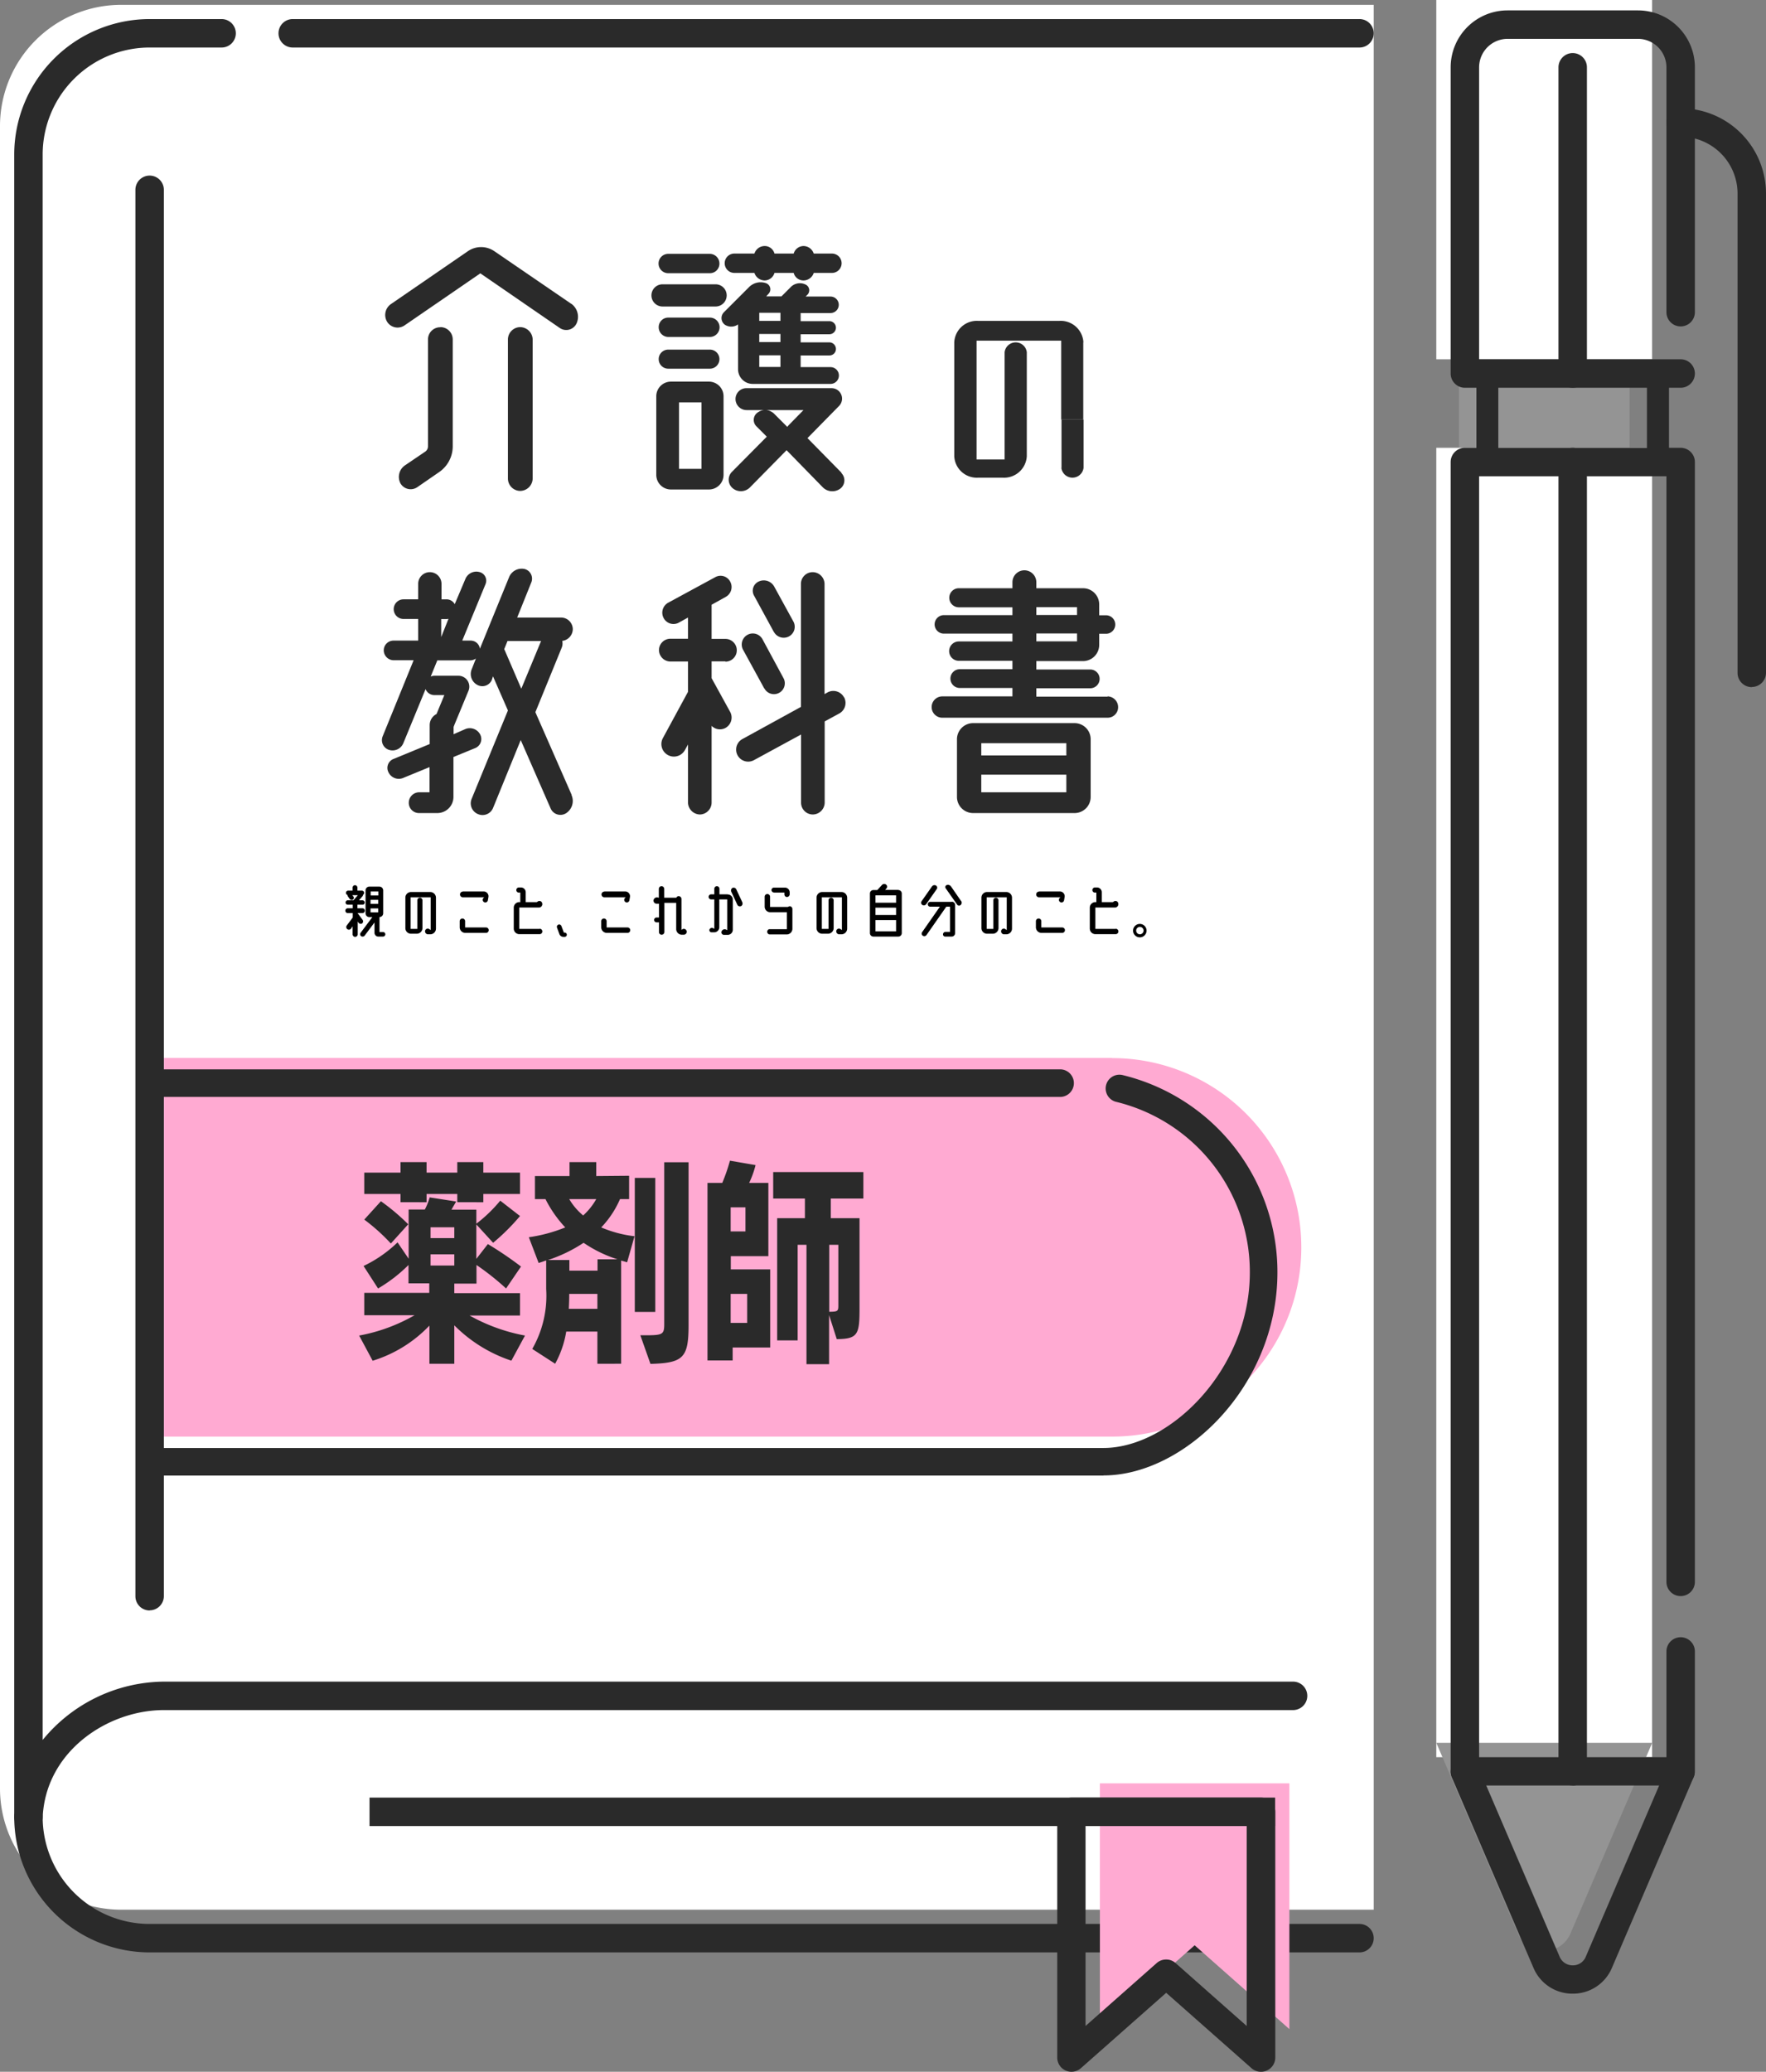 <svg xmlns="http://www.w3.org/2000/svg" xmlns:xlink="http://www.w3.org/1999/xlink" width="124.16" height="145.6" viewBox="0 0 124.16 145.6">
  <rect x="0" y="0" width="124.16" height="145.6" fill="#808080" stroke="none"/>
  <defs>
    <clipPath id="clip-path">
      <rect id="長方形_17610" data-name="長方形 17610" width="94.74" height="41.83" transform="translate(20.83 65.88)" fill="none"/>
    </clipPath>
  </defs>
  <g id="layout" transform="translate(-10.65)">
    <g id="グループ_12278" data-name="グループ 12278">
      <rect id="長方形_17607" data-name="長方形 17607" width="12" height="6.22" transform="translate(125.22 31.46) rotate(180)" fill="#949494"/>
      <rect id="長方形_17608" data-name="長方形 17608" width="15.17" height="25.25" transform="translate(111.63)" fill="#fff"/>
      <rect id="長方形_17609" data-name="長方形 17609" width="15.17" height="92.02" transform="translate(111.63 31.47)" fill="#fff"/>
      <path id="パス_39303" data-name="パス 39303" d="M126.81,122.48l-5.75,13.41a2,2,0,0,1-3.68,0l-5.75-13.41" fill="#949494"/>
      <g id="グループ_12277" data-name="グループ 12277">
        <path id="パス_39304" data-name="パス 39304" d="M10.65,125.69V8.86A8.521,8.521,0,0,1,19.17.34h88.06V134.21H19.17a8.521,8.521,0,0,1-8.52-8.52h0" fill="#fff"/>
        <g id="グループ_12273" data-name="グループ 12273">
          <g id="グループ_12269" data-name="グループ 12269">
            <g id="グループ_12267" data-name="グループ 12267">
              <g id="グループ_12266" data-name="グループ 12266">
                <path id="パス_39305" data-name="パス 39305" d="M50.82,21.35a1.127,1.127,0,0,1,.36,1.39.8.8,0,0,1-1.16.32l-5.6-3.85-5.33,3.66a.868.868,0,0,1-1.22-.25.929.929,0,0,1,.25-1.24l5.43-3.73a1.644,1.644,0,0,1,1.85,0l5.41,3.7Zm-9.2,1.64a.866.866,0,0,1,.86.86v7.54a2.2,2.2,0,0,1-.93,1.77l-1.58,1.09a.83.83,0,0,1-1.16-.27.982.982,0,0,1,.29-1.26l1.43-.97a.453.453,0,0,0,.21-.38V23.86A.854.854,0,0,1,41.6,23Zm5.6,0a.888.888,0,0,1,.88.88v9.75a.888.888,0,0,1-.88.88.871.871,0,0,1-.86-.88V23.87A.871.871,0,0,1,47.22,22.99Z" fill="#2a2a2a"/>
                <path id="パス_39306" data-name="パス 39306" d="M60.96,21.54H57.23a.78.78,0,0,1,0-1.56h3.73a.78.78,0,0,1,0,1.56Zm-.47,5.28a1.029,1.029,0,0,1,1.03,1.03v5.52a1.029,1.029,0,0,1-1.03,1.03H57.82a1.029,1.029,0,0,1-1.03-1.03V27.85a1.029,1.029,0,0,1,1.03-1.03h2.67ZM57.63,19.2a.68.68,0,0,1,0-1.36h2.93a.681.681,0,0,1,.67.69.67.67,0,0,1-.67.67Zm2.93,3.12a.68.68,0,0,1,0,1.36H57.63a.681.681,0,0,1-.67-.69.67.67,0,0,1,.67-.67Zm0,2.25a.67.67,0,0,1,0,1.34H57.63a.67.67,0,0,1,0-1.34Zm-.59,8.38V28.28H58.39v4.67ZM62.54,22.8a.829.829,0,0,1-.93.02.581.581,0,0,1-.08-.86l1.77-1.77a1.148,1.148,0,0,1,1.2-.29.456.456,0,0,1,.17.76l-.15.17h1.07l.63-.63a.9.9,0,0,1,1.05-.21.446.446,0,0,1,.15.72l-.13.13h1.75a.58.58,0,0,1,0,1.16h-2.1v.57h2.02a.46.46,0,1,1,0,.92H66.94v.57h2.02a.465.465,0,0,1,.46.46.453.453,0,0,1-.46.46H66.94v.82h2.1a.59.59,0,0,1,0,1.18H63.57a1.029,1.029,0,0,1-1.03-1.03V22.81Zm-.26-3.62a.68.68,0,0,1,0-1.36h1.41a.759.759,0,0,1,.72-.53.711.711,0,0,1,.69.53h1.35a.732.732,0,0,1,.69-.53.766.766,0,0,1,.72.53h1.28a.68.68,0,1,1,0,1.36H67.86a.759.759,0,0,1-.72.53.711.711,0,0,1-.69-.53H65.1a.732.732,0,0,1-.69.53.766.766,0,0,1-.72-.53H62.28ZM69.8,33.24a.732.732,0,0,1-.06,1.09.944.944,0,0,1-1.24-.08l-2.55-2.61-2.57,2.61a.9.9,0,0,1-1.22.06.781.781,0,0,1-.06-1.14l2.23-2.25.23-.23-.74-.74a.632.632,0,0,1,.11-.97.9.9,0,0,1,1.16.11L66,30a1.488,1.488,0,0,1,.11-.13l1.03-1.05h-4a.781.781,0,0,1-.78-.78.764.764,0,0,1,.78-.76H69.1a.735.735,0,0,1,.53,1.26l-2.21,2.25,2.4,2.44ZM64.03,22.55h1.49v-.57H64.03Zm1.49,1.49v-.57H64.03v.57Zm0,1.75v-.82H64.03v.82Z" fill="#2a2a2a"/>
                <path id="パス_39307" data-name="パス 39307" d="M50.83,55.87a1.026,1.026,0,0,1-.38,1.28.748.748,0,0,1-1.09-.34l-2.1-4.8-1.94,4.76a.8.8,0,0,1-1.07.44.816.816,0,0,1-.44-1.07l2.55-6.21-1.05-2.4-.08.25a.729.729,0,0,1-1.01.36.867.867,0,0,1-.4-1.12l.29-.74a.732.732,0,0,1-.4.13H41.39a.509.509,0,0,1-.04.11l-.42,1.03a.6.6,0,0,1,.27-.06h1.7a.765.765,0,0,1,.69,1.05l-1.01,2.44s-.02.06-.04.11v.51l.82-.36a.823.823,0,0,1,1.05.38.687.687,0,0,1-.34.95l-1.54.63v2.82a1.135,1.135,0,0,1-1.14,1.12H40.11a.717.717,0,0,1-.72-.72.734.734,0,0,1,.72-.74h.74V53.91L39,54.67a.8.8,0,0,1-1.03-.38.673.673,0,0,1,.34-.95l2.55-1.05V50.96a.872.872,0,0,1,.48-.78l.55-1.33H41.2a.668.668,0,0,1-.63-.42l-1.56,3.79A.821.821,0,0,1,38,52.7a.718.718,0,0,1-.44-.97l2.17-5.33H38.32a.7.7,0,0,1-.69-.69.685.685,0,0,1,.69-.69h1.73V43.5H39.02a.69.69,0,1,1,0-1.38h1.03V41.03a.82.82,0,0,1,1.64,0v1.09h.34a.661.661,0,0,1,.59.34l.74-1.75a.834.834,0,0,1,.99-.51.624.624,0,0,1,.44.84l-1.64,3.98h.57a.654.654,0,0,1,.67.57l2.06-5.05a.958.958,0,0,1,1.09-.55.7.7,0,0,1,.46.95l-.99,2.46H50.1a.824.824,0,0,1,.82.82.841.841,0,0,1-.74.82.8.8,0,0,1-.04.48l-1.85,4.53,2.55,5.81ZM42.01,43.51h-.34v1.26l.51-1.28A1.3,1.3,0,0,1,42.01,43.51Zm4.11,2.15L47.3,48.4l1.39-3.35H46.33l-.23.57a.062.062,0,0,0,.02.04Z" fill="#2a2a2a"/>
                <path id="パス_39308" data-name="パス 39308" d="M61.65,46.48h-.97v1.18l1.31,2.38a.835.835,0,0,1-.34,1.12.819.819,0,0,1-.97-.15V56.4a.841.841,0,0,1-.82.84.858.858,0,0,1-.84-.84V52.32l-.21.38a.881.881,0,1,1-1.56-.82l1.77-3.26V46.49H57.76a.812.812,0,0,1-.78-.8.8.8,0,0,1,.78-.8h1.26V43.4l-.65.36a.782.782,0,0,1-1.07-.34.8.8,0,0,1,.34-1.07l3.3-1.79a.764.764,0,0,1,1.05.32.792.792,0,0,1-.32,1.07l-.99.55v2.4h.97a.8.8,0,0,1,0,1.6ZM70,49.01a.847.847,0,0,1-.36,1.14l-1.01.55v5.7a.845.845,0,0,1-.84.84.828.828,0,0,1-.82-.84V51.62l-3.33,1.81a.845.845,0,1,1-.78-1.5l4.1-2.25V41.03a.824.824,0,0,1,.82-.82.841.841,0,0,1,.84.82v7.75l.23-.13a.853.853,0,0,1,1.14.36Zm-5.62-.63-1.49-2.72a.776.776,0,1,1,1.37-.73l1.47,2.72a.763.763,0,1,1-1.34.73Zm.68-3.96-1.39-2.55a.708.708,0,0,1,.34-1.01.839.839,0,0,1,1.07.36l1.35,2.46a.769.769,0,0,1-.32,1.05.787.787,0,0,1-1.05-.32Z" fill="#2a2a2a"/>
                <path id="パス_39309" data-name="パス 39309" d="M88.52,48.94a.756.756,0,0,1,.74.76.738.738,0,0,1-.74.74H76.9a.75.75,0,0,1,0-1.5h4.93v-.59h-3.7a.66.66,0,1,1,0-1.32h3.7v-.59H78.06a.68.68,0,0,1,0-1.36h3.77v-.55H77.01a.65.65,0,0,1,0-1.3h4.82v-.55H78.06a.67.67,0,1,1,0-1.34h3.77v-.42a.84.84,0,1,1,1.68,0v.42h3.28a1.135,1.135,0,0,1,1.14,1.12v.78h.48a.65.65,0,0,1,0,1.3h-.48v.78a1.139,1.139,0,0,1-1.14,1.14H83.51v.59H87.3a.66.66,0,1,1,0,1.32H83.51v.59h5.01Zm-2.31,1.88a1.131,1.131,0,0,1,1.12,1.12v4.08a1.131,1.131,0,0,1-1.12,1.12H79.07a1.135,1.135,0,0,1-1.14-1.12V51.94a1.135,1.135,0,0,1,1.14-1.12h7.14Zm-.59,1.41H79.64v.86h5.98Zm-5.98,3.45h5.98V54.44H79.64Zm3.87-13.01v.55h2.86v-.55Zm0,1.85v.55h2.86v-.55Z" fill="#2a2a2a"/>
              </g>
              <path id="パス_39310" data-name="パス 39310" d="M85.27,32.88a.786.786,0,0,0,1.56,0V29.49H85.28v3.39Z" fill="#2a2a2a"/>
              <path id="パス_39311" data-name="パス 39311" d="M86.82,24.05a1.6,1.6,0,0,0-1.69-1.5H79.41a1.586,1.586,0,0,0-1.67,1.5v8.02a1.586,1.586,0,0,0,1.67,1.5h1.74a1.6,1.6,0,0,0,1.69-1.5V24.75a.786.786,0,0,0-1.56,0v7.54H79.31V23.94h5.95v5.55h1.55V24.06Z" fill="#2a2a2a"/>
            </g>
            <g id="グループ_12268" data-name="グループ 12268">
              <path id="パス_39312" data-name="パス 39312" d="M36.12,64.89a.188.188,0,0,1-.26-.04l-.06-.09v.9a.18.18,0,0,1-.36,0V65.1l-.11.16a.186.186,0,1,1-.3-.22l.42-.56v-.31H35.1a.17.17,0,0,1,0-.34h.35v-.25H35.1a.155.155,0,1,1,0-.31h.4l.31-.36h-.39l.08.1a.148.148,0,0,1-.04.21.17.17,0,0,1-.22-.04L35.11,63a.405.405,0,0,1-.03-.1.163.163,0,0,1-.11-.15.158.158,0,0,1,.16-.16h.31v-.21a.169.169,0,0,1,.17-.17.175.175,0,0,1,.17.17v.21h.31a.158.158,0,0,1,.16.16.184.184,0,0,1-.08.14.116.116,0,0,1-.04.1l-.24.28h.24a.164.164,0,0,1,.16.16.15.15,0,0,1-.16.15h-.35v.25h.35a.17.17,0,0,1,0,.34h-.34l.35.47a.182.182,0,0,1-.04.26Zm1.46.61a.16.16,0,0,1,0,.32h-.34a.265.265,0,0,1-.26-.26v-.73l-.69.92a.187.187,0,0,1-.25.04.163.163,0,0,1-.04-.23l.83-1.11h-.22a.265.265,0,0,1-.26-.26V62.57a.265.265,0,0,1,.26-.26h.72a.265.265,0,0,1,.26.26v1.62a.265.265,0,0,1-.26.26h0V65.5h.25Zm-.33-2.85h-.54v.28h.54Zm-.55.59v.28h.54v-.28Zm0,.6v.28h.54v-.28H36.7Z"/>
              <path id="パス_39313" data-name="パス 39313" d="M40.9,62.69a.4.4,0,0,1,.4.4v2.17a.4.4,0,0,1-.4.4h-.16a.208.208,0,0,1-.2-.26.192.192,0,0,1,.3-.1l.09.06v-2.3H39.52v2.22h.47V63.27a.179.179,0,0,1,.18-.18.186.186,0,0,1,.18.18v1.95a.4.4,0,0,1-.4.4h-.41a.393.393,0,0,1-.39-.4V63.09a.393.393,0,0,1,.39-.4h1.35Z"/>
              <path id="パス_39314" data-name="パス 39314" d="M43.35,65.18h1.47a.19.19,0,0,1,0,.38H43.37a.393.393,0,0,1-.4-.39v-.43a.19.19,0,1,1,.38,0v.44Zm-.17-2.53h1.48a.337.337,0,0,1,.33.39l-.04.23a.183.183,0,1,1-.3-.17l.05-.04H43.19a.2.2,0,1,1,0-.4Z"/>
              <path id="パス_39315" data-name="パス 39315" d="M48.59,65.27a.19.19,0,0,1,0,.38H47.17a.393.393,0,0,1-.4-.39V63.79a.387.387,0,0,1,.4-.39h.06v-.67h-.1a.18.18,0,1,1,0-.36h.15a.333.333,0,0,1,.33.33v.7h.78l.06-.04a.2.2,0,0,1,.32.12.24.24,0,0,1-.24.3H47.16v1.5H48.6Z"/>
              <path id="パス_39316" data-name="パス 39316" d="M50.29,65.54h.06a.15.15,0,1,1,0,.3h-.08a.3.3,0,0,1-.3-.22l-.16-.43a.164.164,0,1,1,.31-.11l.17.45Z"/>
              <path id="パス_39317" data-name="パス 39317" d="M53.3,65.18h1.47a.19.19,0,0,1,0,.38H53.32a.393.393,0,0,1-.4-.39v-.43a.19.19,0,1,1,.38,0v.44Zm-.17-2.53h1.48a.337.337,0,0,1,.33.39l-.04.23a.183.183,0,1,1-.3-.17l.05-.04H53.14a.2.2,0,1,1,0-.4Z"/>
              <path id="パス_39318" data-name="パス 39318" d="M58.92,65.4a.215.215,0,0,1-.2.29h-.13a.4.4,0,0,1-.4-.4V63.45h-.83V65.5a.19.19,0,0,1-.19.19.184.184,0,0,1-.19-.19v-.68h-.17a.17.17,0,1,1,0-.34h.17v-.97h-.17a.215.215,0,0,1-.2-.29.249.249,0,0,1,.36-.12h0v-.63a.19.19,0,0,1,.38,0v.62h.85a.175.175,0,0,1,.17-.11.2.2,0,0,1,.19.19v2.19l.03-.03a.2.2,0,0,1,.32.07Z"/>
              <path id="パス_39319" data-name="パス 39319" d="M61.81,62.86a.359.359,0,0,1,.36.36v2.12a.359.359,0,0,1-.36.36h-.26a.18.18,0,0,1-.17-.24.234.234,0,0,1,.32-.13l.08.04V63.21h-.56v1.95a.356.356,0,0,1-.35.36h-.2a.152.152,0,0,1-.14-.2.187.187,0,0,1,.26-.09l.08.05V63.21h-.22a.18.18,0,0,1,0-.36h.22v-.39a.18.18,0,0,1,.36,0v.39h.58Zm1.03.56a.207.207,0,0,1-.09.26.2.2,0,0,1-.26-.09l-.43-.93a.211.211,0,0,1,.09-.26.207.207,0,0,1,.26.09l.43.92Z"/>
              <path id="パス_39320" data-name="パス 39320" d="M66.16,63.69a.192.192,0,0,1,.2.19v1.39a.4.4,0,0,1-.4.4H64.78a.184.184,0,0,1-.19-.19.176.176,0,0,1,.19-.18h1.19V64.11H64.8a.393.393,0,0,1-.39-.4v-.69a.19.19,0,0,1,.38,0v.72h1.25a.341.341,0,0,1,.13-.05Zm-1.1-.97a.17.17,0,1,1,0-.34h.78a.333.333,0,0,1,.33.33v.14a.2.2,0,0,1-.19.19.182.182,0,0,1-.18-.19v-.12h-.73Z"/>
              <path id="パス_39321" data-name="パス 39321" d="M69.81,62.69a.4.4,0,0,1,.4.4v2.17a.4.4,0,0,1-.4.4h-.16a.208.208,0,0,1-.2-.26.192.192,0,0,1,.3-.1l.09.06v-2.3H68.43v2.22h.47V63.27a.179.179,0,0,1,.18-.18.186.186,0,0,1,.18.18v1.95a.4.4,0,0,1-.4.4h-.41a.393.393,0,0,1-.39-.4V63.09a.393.393,0,0,1,.39-.4H69.8Z"/>
              <path id="パス_39322" data-name="パス 39322" d="M73.81,62.55a.243.243,0,0,1,.24.24v2.79a.243.243,0,0,1-.24.24H72.05a.243.243,0,0,1-.24-.24V62.79a.243.243,0,0,1,.24-.24h.28l.33-.36a.216.216,0,0,1,.29-.02.191.191,0,0,1,.02.27l-.09.1h.93Zm-.16.37H72.2v.52h1.45Zm-1.45.87v.51h1.45v-.51H72.2Zm0,1.66h1.45v-.79H72.2Z"/>
              <path id="パス_39323" data-name="パス 39323" d="M75.49,63.59a.178.178,0,0,1-.05-.25l.73-1.04a.218.218,0,0,1,.28-.07.171.171,0,0,1,.06.25l-.75,1.07a.2.2,0,0,1-.26.05Zm2.07-.22a.237.237,0,0,1,.24.24v1.97a.243.243,0,0,1-.24.24h-.45a.152.152,0,0,1-.16-.16.175.175,0,0,1,.17-.17h.32V63.72h-.26l-1.39,1.99a.19.19,0,0,1-.26.05.178.178,0,0,1-.05-.25l1.25-1.79h-.68a.17.17,0,0,1,0-.34h1.52Zm.66-.06a.216.216,0,0,1-.03.29.162.162,0,0,1-.25-.03l-.8-1.14a.148.148,0,0,1,.07-.23.267.267,0,0,1,.29.08l.71,1.03Z"/>
              <path id="パス_39324" data-name="パス 39324" d="M81.4,62.69a.4.4,0,0,1,.4.4v2.17a.4.4,0,0,1-.4.4h-.16a.208.208,0,0,1-.2-.26.192.192,0,0,1,.3-.1l.09.06v-2.3H80.02v2.22h.47V63.27a.179.179,0,0,1,.18-.18.186.186,0,0,1,.18.18v1.95a.4.4,0,0,1-.4.4h-.41a.393.393,0,0,1-.39-.4V63.09a.393.393,0,0,1,.39-.4h1.35Z"/>
              <path id="パス_39325" data-name="パス 39325" d="M83.86,65.18h1.47a.19.19,0,0,1,0,.38H83.88a.393.393,0,0,1-.4-.39v-.43a.19.19,0,0,1,.38,0v.44Zm-.17-2.53h1.48a.337.337,0,0,1,.33.39l-.04.23a.183.183,0,1,1-.3-.17l.05-.04H83.7a.2.2,0,0,1,0-.4Z"/>
              <path id="パス_39326" data-name="パス 39326" d="M89.09,65.27a.19.19,0,0,1,0,.38H87.67a.393.393,0,0,1-.4-.39V63.79a.387.387,0,0,1,.4-.39h.06v-.67h-.1a.18.18,0,0,1,0-.36h.15a.333.333,0,0,1,.33.33v.7h.78l.06-.04a.2.2,0,0,1,.32.12.24.24,0,0,1-.24.3H87.66v1.5H89.1Z"/>
              <path id="パス_39327" data-name="パス 39327" d="M90.79,64.93a.476.476,0,0,1,.47.47.475.475,0,1,1-.95,0A.478.478,0,0,1,90.79,64.93Zm0,.21a.258.258,0,0,0-.26.26.26.26,0,1,0,.26-.26Z"/>
            </g>
          </g>
          <g id="グループ_12272" data-name="グループ 12272" clip-path="url(#clip-path)">
            <g id="グループ_12271" data-name="グループ 12271">
              <g id="グループ_11138" data-name="グループ 11138">
                <g id="グループ_11136" data-name="グループ 11136">
                  <path id="パス_36496" data-name="パス 36496" d="M86.19,76.74H14.27A13.294,13.294,0,0,0,.97,90.04h0a13.3,13.3,0,0,0,13.3,13.31H86.19a13.294,13.294,0,0,0,13.3-13.3h0a13.294,13.294,0,0,0-13.3-13.3h0" fill="#fff"/>
                  <path id="パス_36497" data-name="パス 36497" d="M88.84,74.35H16.92a13.294,13.294,0,0,0-13.3,13.3h0a13.3,13.3,0,0,0,13.3,13.31H88.84a13.29,13.29,0,0,0,13.3-13.28v-.02h0a13.294,13.294,0,0,0-13.3-13.3h0" fill="#ffaad2"/>
                  <path id="パス_39328" data-name="パス 39328" d="M88.24,103.7H22.23a.97.97,0,0,1,0-1.94h66c4.66,0,10.29-5.5,10.29-12.34A12.3,12.3,0,0,0,89.1,77.43a.968.968,0,0,1,.46-1.88,14.239,14.239,0,0,1,10.9,13.87c0,8.04-6.57,14.27-12.22,14.27Z" fill="#2a2a2a"/>
                  <path id="パス_39329" data-name="パス 39329" d="M14.27,103.69a14.27,14.27,0,0,1,0-28.54H85.18a.97.97,0,0,1,0,1.94H14.27a12.335,12.335,0,1,0,.01,24.67.97.97,0,0,1,.01,1.94Z" fill="#2a2a2a"/>
                </g>
              </g>
              <g id="グループ_12270" data-name="グループ 12270">
                <path id="パス_39330" data-name="パス 39330" d="M46.59,95.62a10.151,10.151,0,0,1-4-2.48v2.7H40.84V93.16a9.284,9.284,0,0,1-3.99,2.47l-.95-1.77a12.243,12.243,0,0,0,3.9-1.43H36.26V90.86h4.57v-.67H39.37V88.9a10.542,10.542,0,0,1-2.14,1.65l-1.02-1.58a8.964,8.964,0,0,0,2.39-1.66l.78,1.15V85h1.14a4.546,4.546,0,0,0,.34-.85l1.86.29-.33.57h1.75V86a10.166,10.166,0,0,0,1.68-1.62l1.39,1.08a15.159,15.159,0,0,1-1.89,1.88l-1.18-1.29v2.42l.81-1.04a25.551,25.551,0,0,1,2.33,1.58l-1.05,1.54a18.661,18.661,0,0,0-2.08-1.65v1.31H42.59v.67h4.62v1.57H43.66a12.7,12.7,0,0,0,3.9,1.41l-.96,1.77ZM44.63,83.91v.58H42.8v-.58H40.64v.58H38.81v-.58H36.26v-1.5h2.55v-.74h1.83v.74H42.8v-.74h1.83v.74h2.58v1.5H44.63Zm-6.5,3.48a13.575,13.575,0,0,0-1.87-1.68l1.17-1.29a14.893,14.893,0,0,1,1.92,1.62l-1.22,1.35Zm4.46-1.14H40.92v.76h1.67Zm0,1.9H40.92v.79h1.67Z" fill="#2a2a2a"/>
                <path id="パス_39331" data-name="パス 39331" d="M52.65,95.83V93.58H50.46a7.05,7.05,0,0,1-.78,2.26L48.07,94.8a7.512,7.512,0,0,0,.98-4.21V88.58l-.53.18-.69-1.81a10.861,10.861,0,0,0,2.56-.69A8.456,8.456,0,0,1,49,84.27h-.74V82.65h2.43v-.98h1.88v.98l2.31-.02v1.64h-.64a6.772,6.772,0,0,1-1.32,1.99,8.491,8.491,0,0,0,2.34.62l-.52,1.83-.42-.12v7.25H52.65Zm0-7.33h1.41a9.059,9.059,0,0,1-2.38-1.16,10.351,10.351,0,0,1-2.5,1.21h1.5v.75h1.98v-.81Zm0,2.43H50.67c0,.33-.01.69-.03,1.05h2.01Zm-1.98-6.66a4.392,4.392,0,0,0,.98,1.15,4.6,4.6,0,0,0,.92-1.15H50.68Zm4.61,7.93V82.78h1.44V92.2Zm.39,1.64h.36c1.21,0,1.32-.06,1.32-.79V81.68h1.71V93.15c0,2.28-.38,2.64-2.68,2.7l-.71-2.01Z" fill="#2a2a2a"/>
                <path id="パス_39332" data-name="パス 39332" d="M62.16,94.69v.92H60.39V83.13h1.04a12.8,12.8,0,0,0,.54-1.56l1.8.31a6.546,6.546,0,0,1-.45,1.25h1.35v5.15H62.03v.93H64.8V94.7H62.16Zm.9-9.84H62.02v1.69h1.04Zm.12,6.08H62.02v2.04h1.16Zm4.17,4.93V87.48h-.62V94.2H65.29V85.61h1.95V84.23H65.01V82.37h6.34v1.86H69.06v1.38h2.02v6.37c0,1.8-.12,2.12-1.6,2.13l-.54-1.69v3.45H67.35Zm2.24-8.38h-.64v4.71c.57-.01.64-.03.64-.42Z" fill="#2a2a2a"/>
              </g>
            </g>
          </g>
        </g>
        <g id="グループ_12274" data-name="グループ 12274">
          <path id="パス_39333" data-name="パス 39333" d="M121.22,140.11h0a2.966,2.966,0,0,1-2.76-1.82l-5.75-13.41a1,1,0,0,1,1.84-.78l5.75,13.41a.988.988,0,0,0,.92.61h0a.971.971,0,0,0,.92-.61l5.75-13.41a1,1,0,0,1,1.84.78l-5.75,13.41a2.966,2.966,0,0,1-2.76,1.82Z" fill="#2a2a2a"/>
          <path id="パス_39334" data-name="パス 39334" d="M128.81,125.48H113.64a1,1,0,0,1-1-1V32.47a1,1,0,0,1,1-1h15.17a1,1,0,0,1,1,1v78.7a1,1,0,1,1-2,0V33.47H114.64v90.02h13.17v-7.43a1,1,0,0,1,2,0v8.43a1,1,0,0,1-1,1Z" fill="#2a2a2a"/>
          <path id="パス_39335" data-name="パス 39335" d="M128.81,27.25H113.64a1,1,0,0,1-1-1V4.73a4,4,0,0,1,4-4h9.17a4,4,0,0,1,4,4V21.94a1,1,0,1,1-2,0V4.73a2.006,2.006,0,0,0-2-2h-9.17a2.006,2.006,0,0,0-2,2V25.25h14.17a1,1,0,0,1,0,2Z" fill="#2a2a2a"/>
          <path id="パス_39336" data-name="パス 39336" d="M133.81,48.29a1,1,0,0,1-1-1V13.61a4,4,0,0,0-4-4,1,1,0,0,1,0-2,6,6,0,0,1,6,6V47.28a1,1,0,0,1-1,1Z" fill="#2a2a2a"/>
          <path id="パス_39337" data-name="パス 39337" d="M127.22,33.24h-12a.77.77,0,0,1-.77-.77V26.25a.77.77,0,0,1,.77-.77h12a.77.77,0,0,1,.77.77v6.22A.77.77,0,0,1,127.22,33.24Zm-11.23-1.55h10.45V27.02H115.99Z" fill="#2a2a2a"/>
          <path id="パス_39338" data-name="パス 39338" d="M121.22,125.48a1,1,0,0,1-1-1V32.47a1,1,0,0,1,2,0v92.02a1,1,0,0,1-1,1Z" fill="#2a2a2a"/>
          <path id="パス_39339" data-name="パス 39339" d="M121.22,27.25a1,1,0,0,1-1-1V4.73a1,1,0,0,1,2,0V26.25A1,1,0,0,1,121.22,27.25Z" fill="#2a2a2a"/>
        </g>
        <g id="グループ_12276" data-name="グループ 12276">
          <g id="グループ_12275" data-name="グループ 12275">
            <path id="パス_39340" data-name="パス 39340" d="M106.23,137.21H21.17a9.53,9.53,0,0,1-9.52-9.52,1,1,0,0,1,2,0,7.524,7.524,0,0,0,7.52,7.52h85.06a1,1,0,1,1,0,2Z" fill="#2a2a2a"/>
            <path id="パス_39341" data-name="パス 39341" d="M101.3,142.6l-6.66-5.89-6.66,5.89V125.33H101.3Z" fill="#ffaad2"/>
            <path id="パス_39342" data-name="パス 39342" d="M99.3,145.6a1,1,0,0,1-.66-.25l-6-5.3-6,5.3a1,1,0,0,1-1.66-.75V127.33a1,1,0,0,1,1-1H99.31a1,1,0,0,1,1,1V144.6a1,1,0,0,1-.59.91.978.978,0,0,1-.41.09Zm-6.66-7.89a.973.973,0,0,1,.66.25l5,4.42V128.33H86.97v14.05l5-4.42a.991.991,0,0,1,.66-.25Z" fill="#2a2a2a"/>
            <path id="パス_39343" data-name="パス 39343" d="M21.17,113.18a1,1,0,0,1-1-1V13.34a1,1,0,1,1,2,0v98.83a1,1,0,0,1-1,1Z" fill="#2a2a2a"/>
            <rect id="長方形_17611" data-name="長方形 17611" width="63.67" height="2" transform="translate(36.63 126.33)" fill="#2a2a2a"/>
          </g>
          <path id="パス_39344" data-name="パス 39344" d="M106.23,3.34h-75a1,1,0,0,1,0-2h75a1,1,0,0,1,0,2Z" fill="#2a2a2a"/>
          <path id="パス_39345" data-name="パス 39345" d="M12.65,128.69h-.02a1.006,1.006,0,0,1-.98-1V10.86a9.53,9.53,0,0,1,9.52-9.52h5.06a1,1,0,0,1,0,2H21.17a7.524,7.524,0,0,0-7.52,7.52V122.28a11.125,11.125,0,0,1,8.52-4.1h79.39a1,1,0,0,1,0,2H22.17c-3.94,0-8.32,2.89-8.52,7.56a1,1,0,0,1-1,.96Z" fill="#2a2a2a"/>
        </g>
      </g>
    </g>
  </g>
</svg>
